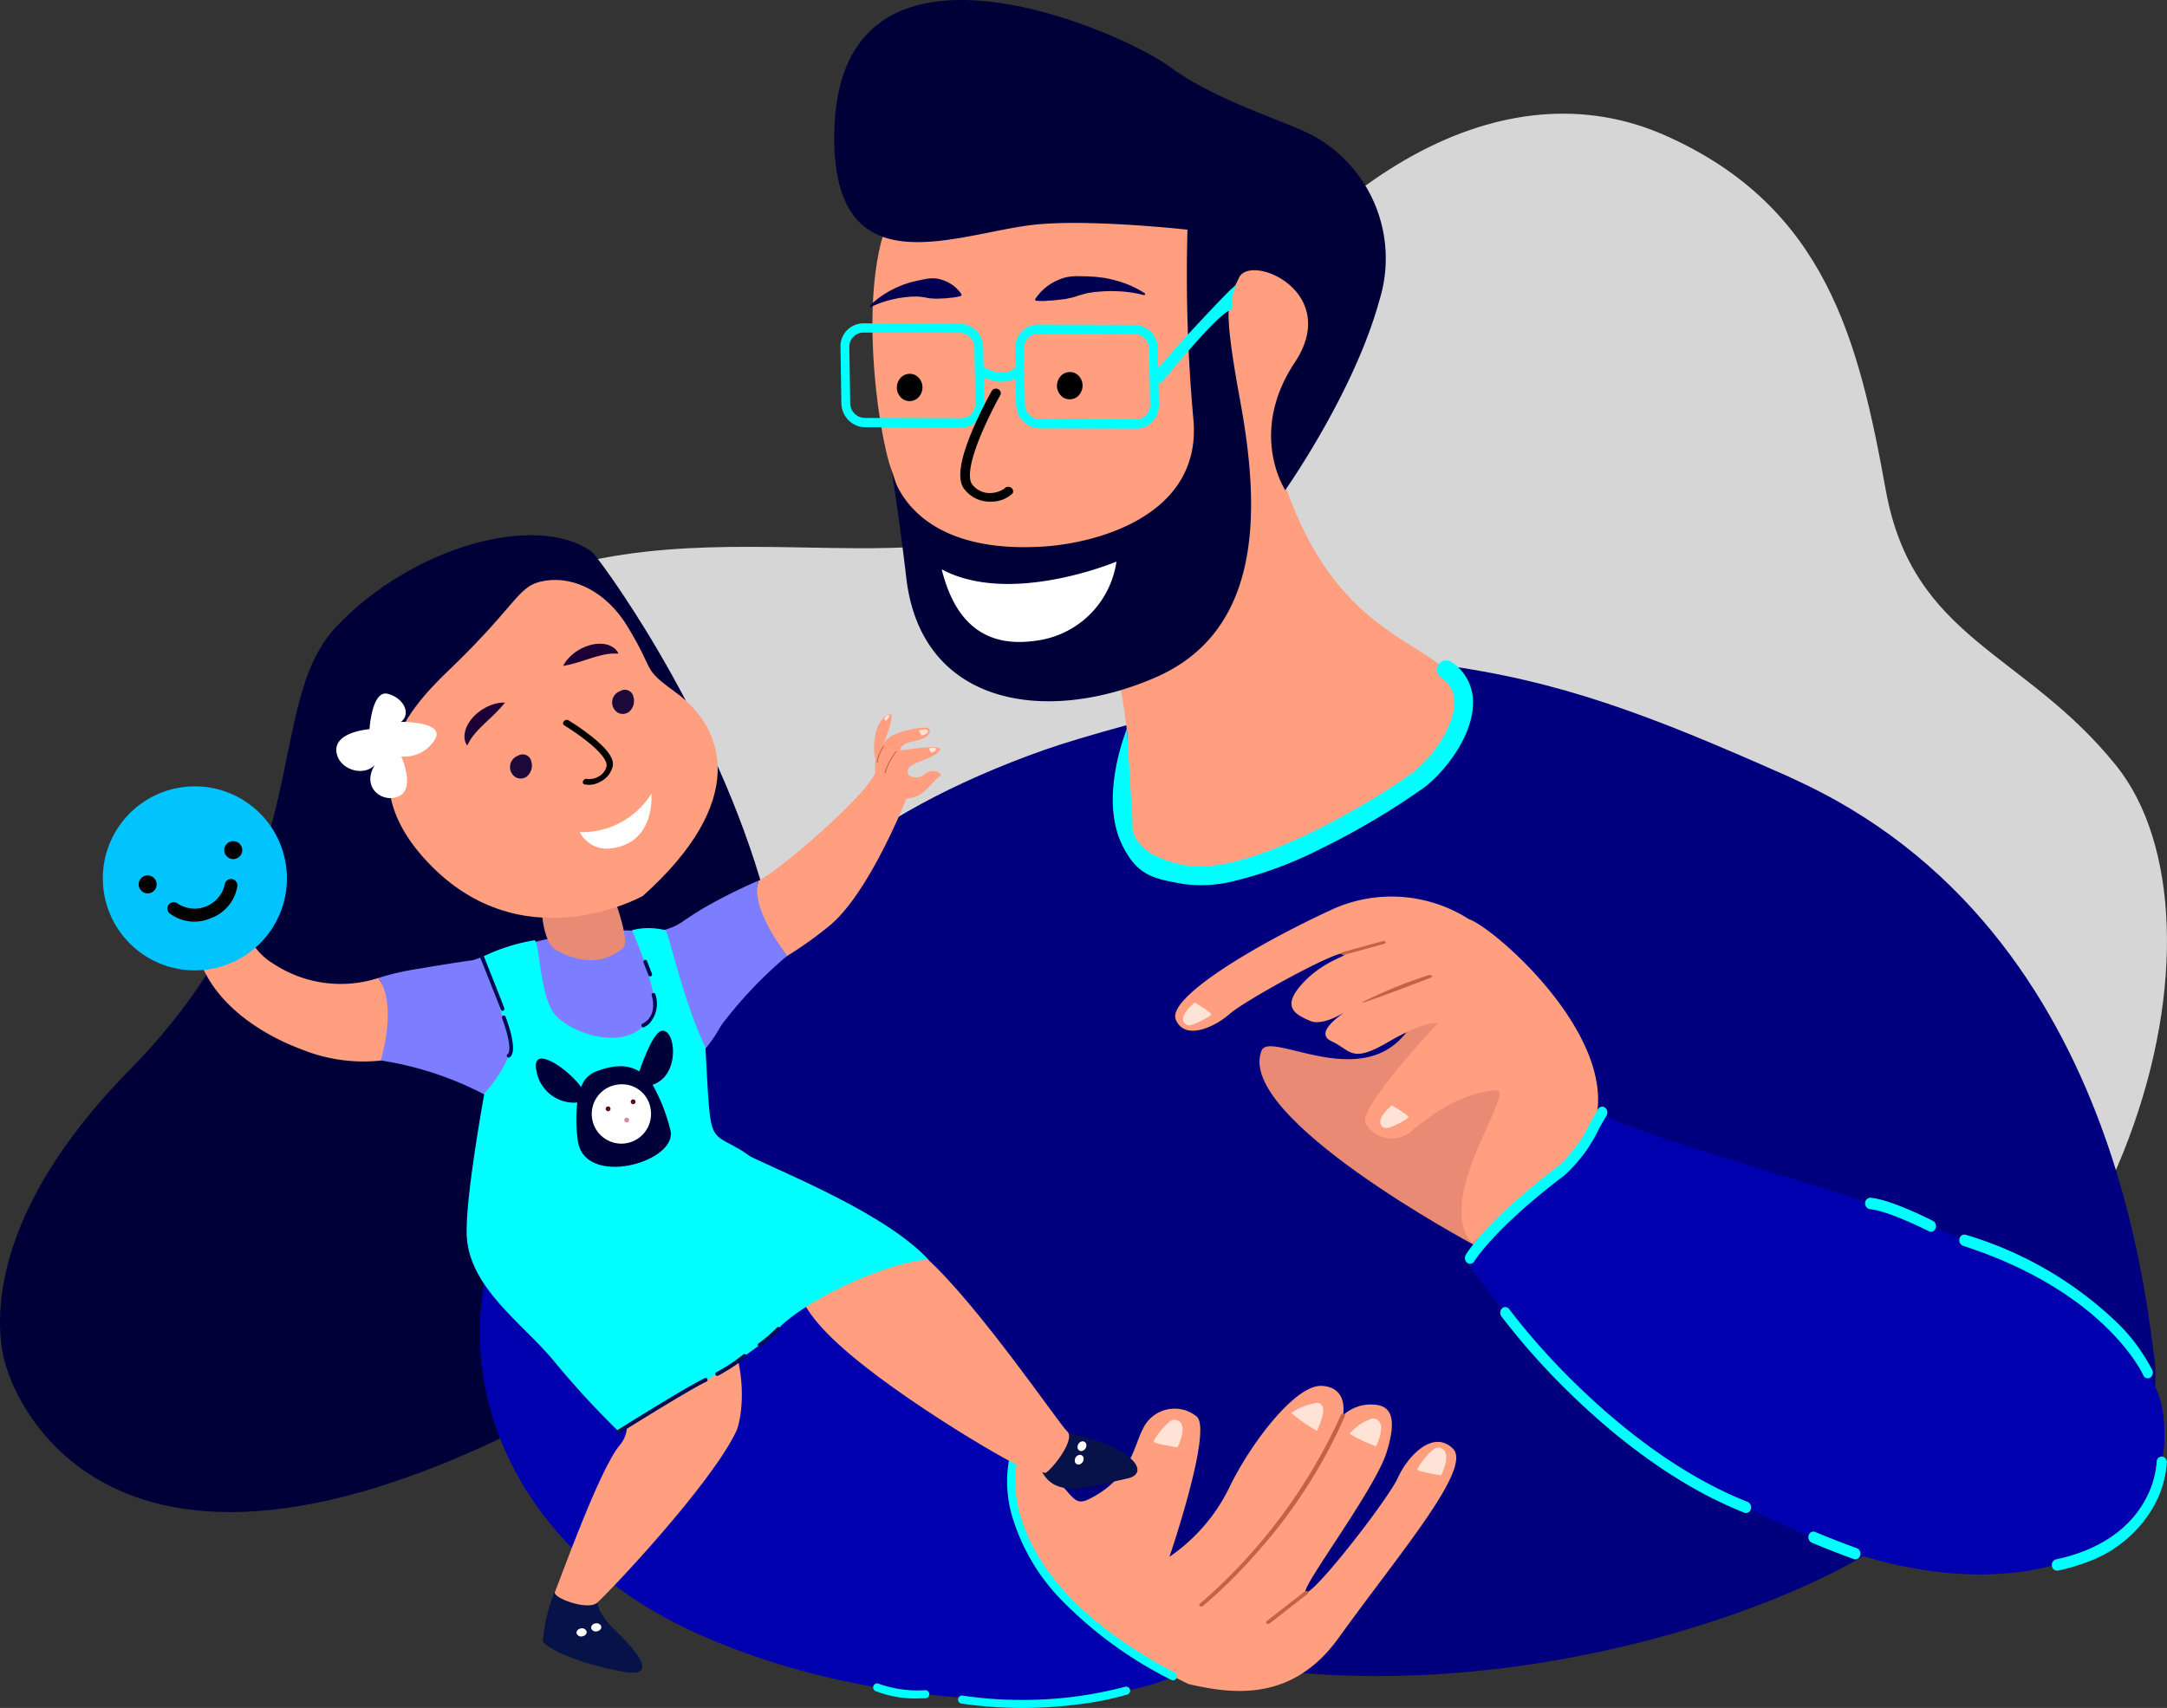 <svg xmlns="http://www.w3.org/2000/svg" width="190.712" height="150.351" viewBox="0 0 190.712 150.351">
  <rect x="0" y="0" width="190.712" height="150.351" fill="#333333" stroke="none"/>
  <g id="그룹_1977" data-name="그룹 1977" transform="translate(-385.577 -357.92)">
    <g id="그룹_1656" data-name="그룹 1656" transform="translate(385.577 357.92)">
      <path id="패스_1983" data-name="패스 1983" d="M972.515,674.307s-9.909,12.118-33.816-21.2c-33.735-47.013-9.785-69.6,4.563-72.97,20.067-4.713,40.278,5.746,52.327-14.1,12.366-20.369,29.032-29.784,43.148-23.511s17.007,18.013,19.393,31.207,12.181,14.188,20.278,24.258c10.944,13.611,2.231,51.8-30.856,66.825C1035.769,670.17,972.515,674.307,972.515,674.307Z" transform="translate(-892.17 -530.598)" fill="#fff" opacity="0.8"/>
      <path id="패스_1984" data-name="패스 1984" d="M2870.869,1593.325c1.561-.153,1.739-4.485,1.545-6-1.113-8.682-5.2-45.9-41.638-54.573C2789.274,1522.88,2845.393,1595.816,2870.869,1593.325Z" transform="translate(-2682.787 -1467.516)" fill="#00007f"/>
      <path id="패스_1985" data-name="패스 1985" d="M1224.63,1717.209c-2.955,1.3-16.815-7.271-18.676-9.909-8.512-12.069-.9-36.114,26.334-54.026C1265.54,1631.4,1248.28,1706.781,1224.63,1717.209Z" transform="translate(-1157.88 -1578.559)" fill="#00009a"/>
      <path id="패스_1986" data-name="패스 1986" d="M396.972,1264.9c16.875-17.171,11.555-32,18.206-39.039s17.647-10.12,22.512-6.564c.807.59,39,51.852-.792,74.232-43.427,24.426-50.709-2.344-50.709-2.344S381.714,1280.423,396.972,1264.9Z" transform="translate(-385.578 -1170.697)" fill="#000039"/>
      <g id="그룹_1582" data-name="그룹 1582" transform="translate(59.469 58.444)">
        <path id="패스_1987" data-name="패스 1987" d="M1471.852,1479.37c-2.562-14.067-1.324-35.527,31.613-47.173,6.356-2.247,29.634-8.18,34.681-7.507,10.684,1.425,18.512,4.417,30.518,9.752,19.9,8.843,14.068,62.845,10.738,65.967-8.131,7.623-50.132,23.231-81.28,4.39C1497.295,1489.565,1473.72,1489.627,1471.852,1479.37Z" transform="translate(-1470.993 -1424.638)" fill="#00007f"/>
      </g>
      <path id="패스_1988" data-name="패스 1988" d="M2427.4,1911.931s-21.011-11.231-18.606-17.07c.92-2.233,13.313,6.989,14.881-8.157.437-4.22,14.471,15.6,14.632,16.689S2430.773,1912.9,2427.4,1911.931Z" transform="translate(-2297.76 -1802.388)" fill="#e88a74"/>
      <path id="패스_1989" data-name="패스 1989" d="M2756.947,2145.241c.789,1.166,13.868,4.941,20.353,6.962,15.106,4.708,28.126,11.929,29.024,19.719,1.5,13.018-14.425,17.765-30.816,10.774-14.482-6.177-21.128-11.442-30.284-24.011C2744.811,2156.019,2757.388,2146.7,2756.947,2145.241Z" transform="translate(-2615.933 -2047.316)" fill="#0000ae"/>
      <g id="그룹_1586" data-name="그룹 1586" transform="translate(103.425 78.917)">
        <path id="패스_1990" data-name="패스 1990" d="M2287.279,1799.371a12.65,12.65,0,0,1,11.853.937c2.37.8,14.665,11.564,10.531,19.359-8.152,7.7-10.276,9.129-10.276,9.129-3.405-3.891,4-13.588,2.134-13.432-3.488.292-6.216,2.633-7.339,3.514a2.665,2.665,0,0,1-4.138-.589c-.711-1.339,6.35-8.811,6.35-8.811s-.963-.329-4.346,1.638c-3.3,1.92-3.221.771-5.032-.078s1.811-2.935,1.811-2.935-2.358,1.72-3.667,1.16-2.521-1.213-.758-3.193c2.031-2.28,4.438-2.558,3.67-2.739s-8.646,4.134-10,5.327-3.974,2.364-4.732.488S2280.034,1802.7,2287.279,1799.371Z" transform="translate(-2273.285 -1798.312)" fill="#ff9f7f"/>
        <g id="그룹_1583" data-name="그룹 1583" transform="translate(16.458 6.906)">
          <path id="패스_1991" data-name="패스 1991" d="M2579.784,1924.544a.1.1,0,0,0,0-.106.191.191,0,0,0-.215-.076,40.842,40.842,0,0,0-5.313,2.107c-2.821,1.33,5.356-1.843,5.445-1.868A.141.141,0,0,0,2579.784,1924.544Z" transform="translate(-2573.667 -1924.354)" fill="#c56147"/>
        </g>
        <g id="그룹_1584" data-name="그룹 1584" transform="translate(14.624 3.91)">
          <path id="패스_1992" data-name="패스 1992" d="M2544.089,1869.873a.1.1,0,0,0,0-.1.19.19,0,0,0-.213-.078c-.026.007-2.636.727-3.576.982a.114.114,0,0,0-.088.161.191.191,0,0,0,.213.079c.94-.255,3.551-.975,3.577-.982A.142.142,0,0,0,2544.089,1869.873Z" transform="translate(-2540.203 -1869.683)" fill="#c56147"/>
        </g>
        <g id="그룹_1585" data-name="그룹 1585" transform="translate(0.692 9.337)">
          <path id="패스_1993" data-name="패스 1993" d="M2286.939,1968.736s1.529.895,1.464,1.049-1.642,1.068-2.065.94S2285.443,1970.022,2286.939,1968.736Z" transform="translate(-2285.918 -1968.736)" fill="#ffe3d6"/>
          <path id="패스_1994" data-name="패스 1994" d="M2603.677,2133.948s1.529.895,1.464,1.049-1.642,1.068-2.065.94S2602.182,2135.234,2603.677,2133.948Z" transform="translate(-2585.303 -2124.896)" fill="#ffe3d6"/>
        </g>
      </g>
      <g id="그룹_1593" data-name="그룹 1593" transform="translate(128.93 97.421)">
        <g id="그룹_1587" data-name="그룹 1587">
          <path id="패스_1995" data-name="패스 1995" d="M2739.389,2149.844a.444.444,0,0,0,.223-.193h0c.017-.029,1.764-2.9,7.916-7.55a13.1,13.1,0,0,0,3.048-4.1c.232-.413.45-.8.671-1.17a.55.55,0,0,0-.122-.7.413.413,0,0,0-.62.125c-.229.38-.452.777-.688,1.2a12.22,12.22,0,0,1-2.8,3.808c-6.33,4.784-8.085,7.7-8.157,7.822a.55.55,0,0,0,.129.7A.406.406,0,0,0,2739.389,2149.844Z" transform="translate(-2738.792 -2136.041)" fill="aqua"/>
        </g>
        <g id="그룹_1588" data-name="그룹 1588" transform="translate(43.505 11.259)">
          <path id="패스_1996" data-name="패스 1996" d="M3549.575,2354.16a.462.462,0,0,0,.05-.023.529.529,0,0,0,.2-.672,15.976,15.976,0,0,0-3.355-4.424,32.633,32.633,0,0,0-13.064-7.49.435.435,0,0,0-.547.345.525.525,0,0,0,.316.624c12.52,4.048,15.819,11.305,15.851,11.378A.436.436,0,0,0,3549.575,2354.16Z" transform="translate(-3532.844 -2341.531)" fill="aqua"/>
        </g>
        <g id="그룹_1589" data-name="그룹 1589" transform="translate(35.218 8.018)">
          <path id="패스_1997" data-name="패스 1997" d="M3387.526,2285.35a.457.457,0,0,0,.26-.269.539.539,0,0,0-.232-.668c-.151-.077-3.712-1.885-5.49-2.031a.46.46,0,0,0-.471.467.5.5,0,0,0,.422.539c1.621.133,5.148,1.925,5.183,1.943A.4.4,0,0,0,3387.526,2285.35Z" transform="translate(-3381.592 -2282.381)" fill="aqua"/>
        </g>
        <g id="그룹_1590" data-name="그룹 1590" transform="translate(51.65 30.797)">
          <path id="패스_1998" data-name="패스 1998" d="M3684.52,2707.475a11.02,11.02,0,0,0,5.836-4.74,9.169,9.169,0,0,0,1.269-4.065.492.492,0,0,0-.438-.522.464.464,0,0,0-.455.484,8.284,8.284,0,0,1-1.156,3.592c-1.468,2.5-4.134,4.225-7.712,4.98a.5.5,0,0,0-.348.588.461.461,0,0,0,.527.4A16.506,16.506,0,0,0,3684.52,2707.475Z" transform="translate(-3681.508 -2698.149)" fill="aqua"/>
        </g>
        <g id="그룹_1591" data-name="그룹 1591" transform="translate(3.102 17.643)">
          <path id="패스_1999" data-name="패스 1999" d="M2817.184,2476.162a.468.468,0,0,0,.275-.311.531.531,0,0,0-.284-.643c-6.186-2.436-11.558-6.913-14.975-10.239a61.076,61.076,0,0,1-6.009-6.723.414.414,0,0,0-.629-.074.547.547,0,0,0-.054.709,62.024,62.024,0,0,0,6.1,6.833c3.48,3.39,8.957,7.955,15.285,10.446A.4.4,0,0,0,2817.184,2476.162Z" transform="translate(-2795.403 -2458.06)" fill="aqua"/>
        </g>
        <g id="그룹_1592" data-name="그룹 1592" transform="translate(30.22 37.404)">
          <path id="패스_2000" data-name="패스 2000" d="M3294.652,2821.163a.468.468,0,0,0,.279-.326.527.527,0,0,0-.3-.633c-.018-.006-1.807-.641-3.664-1.429a.427.427,0,0,0-.571.293.534.534,0,0,0,.27.65c1.882.8,3.694,1.441,3.712,1.448A.393.393,0,0,0,3294.652,2821.163Z" transform="translate(-3290.368 -2818.742)" fill="aqua"/>
        </g>
      </g>
      <g id="그룹_1604" data-name="그룹 1604" transform="translate(42.226 101.616)">
        <g id="그룹_1595" data-name="그룹 1595">
          <path id="패스_2001" data-name="패스 2001" d="M1214.5,2252.041c-3.655-7.656-10.452-12.839-11.019-13.412-18.973-22.663-34.264-8.384-41.2-26.026-10.9,12.108-7.156,33.039,13.121,42.177,19.291,8.694,41.858,5.91,42.961,2.791C1220.442,2256.282,1218.372,2257.536,1214.5,2252.041Z" transform="translate(-1156.291 -2212.603)" fill="#0000ae"/>
          <g id="그룹_1594" data-name="그룹 1594" transform="translate(50.926 29.433)">
            <path id="패스_2002" data-name="패스 2002" d="M2085.78,2749.807h0Zm0,0h0Zm0,0h0Zm.093,0h0Z" transform="translate(-2085.78 -2749.804)" fill="#ff8a00"/>
          </g>
        </g>
        <g id="그룹_1600" data-name="그룹 1600" transform="translate(46.763 20.382)">
          <g id="그룹_1599" data-name="그룹 1599">
            <path id="패스_2003" data-name="패스 2003" d="M2038.615,2606.813c-4.167,5.8-9.592,4.877-13.211,4.056-19.691-9.648-15.152-20.608-15.152-20.608,5.356,3.176,4.541,5.265,6.469,4.294,3.6-1.814,3.892-4.667,4.656-6.112a3.075,3.075,0,0,1,4.744-1.13c1.438,1.159-2.39,12.355-2.39,12.355a15.716,15.716,0,0,0,5.207-5.976c1.824-3.848,5.852-9.223,8.225-9.071s1.838,2.6,1.838,2.6a3.583,3.583,0,0,1,2.625-.956c1.689.051,2.122,1.26,1.224,4.18-1.035,3.364-8,12.5-7.081,12.372s7.211-8.225,8.068-10.111,3.081-4.288,4.84-2.562S2043.924,2599.421,2038.615,2606.813Z" transform="translate(-2009.8 -2584.618)" fill="#ff9f7f"/>
            <g id="그룹_1596" data-name="그룹 1596" transform="translate(16.553 2.457)">
              <path id="패스_2004" data-name="패스 2004" d="M2311.93,2646.281a.125.125,0,0,0,.051.117.228.228,0,0,0,.27-.009,43.9,43.9,0,0,0,4.649-4.581,45.926,45.926,0,0,0,7.858-12.153.138.138,0,0,0-.118-.185.217.217,0,0,0-.242.107,48.174,48.174,0,0,1-12.408,16.607A.152.152,0,0,0,2311.93,2646.281Z" transform="translate(-2311.929 -2629.466)" fill="#c56147"/>
            </g>
            <g id="그룹_1597" data-name="그룹 1597" transform="translate(22.429 18.054)">
              <path id="패스_2005" data-name="패스 2005" d="M2419.17,2916.882a.124.124,0,0,0,.049.116.227.227,0,0,0,.269-.005c.025-.019,2.467-1.925,3.349-2.606a.131.131,0,0,0,.014-.214.227.227,0,0,0-.269.005c-.882.682-3.326,2.588-3.35,2.607A.154.154,0,0,0,2419.17,2916.882Z" transform="translate(-2419.169 -2914.13)" fill="#c56147"/>
            </g>
            <g id="그룹_1598" data-name="그룹 1598" transform="translate(12.539 1.499)">
              <path id="패스_2006" data-name="패스 2006" d="M2664.326,2686.426s-2.094-.323-2.1-.519,1.227-1.872,1.746-1.914S2665.287,2684.379,2664.326,2686.426Z" transform="translate(-2639.018 -2680.045)" fill="#ffe3d6"/>
              <path id="패스_2007" data-name="패스 2007" d="M2240.755,2641.546s-2.094-.323-2.1-.52,1.227-1.872,1.746-1.914S2241.715,2639.5,2240.755,2641.546Z" transform="translate(-2238.654 -2637.624)" fill="#ffe3d6"/>
              <path id="패스_2008" data-name="패스 2008" d="M2555.656,2639.618a12.755,12.755,0,0,1-2.334-1.1,4.523,4.523,0,0,1,1.978-1.337C2555.82,2637.144,2556.617,2637.571,2555.656,2639.618Z" transform="translate(-2536.082 -2635.802)" fill="#ffe3d6"/>
              <path id="패스_2009" data-name="패스 2009" d="M2461.838,2614.438a16.177,16.177,0,0,1-2.269-1.572,5.583,5.583,0,0,1,2.217-.889C2462.3,2611.936,2462.8,2612.392,2461.838,2614.438Z" transform="translate(-2447.466 -2611.975)" fill="#ffe3d6"/>
            </g>
          </g>
        </g>
        <g id="그룹_1601" data-name="그룹 1601" transform="translate(46.428 25.478)">
          <path id="패스_2010" data-name="패스 2010" d="M2018.27,2698.44a.352.352,0,0,1-.166-.041,35.947,35.947,0,0,1-9.809-7.19,17.812,17.812,0,0,1-3.989-6.605,10.91,10.91,0,0,1-.19-6.758.356.356,0,0,1,.666.253h0a10.443,10.443,0,0,0,.22,6.343c1.1,3.436,4.327,8.537,13.434,13.329a.356.356,0,0,1-.166.671Z" transform="translate(-2003.69 -2677.616)" fill="aqua"/>
        </g>
        <g id="그룹_1602" data-name="그룹 1602" transform="translate(42.092 46.863)">
          <path id="패스_2011" data-name="패스 2011" d="M1930.219,3069.817a37.529,37.529,0,0,1-5.367-.381.356.356,0,0,1,.1-.705,35.644,35.644,0,0,0,14.273-.77.356.356,0,0,1,.214.68,27.205,27.205,0,0,1-4.2.848A38.258,38.258,0,0,1,1930.219,3069.817Z" transform="translate(-1924.547 -3067.945)" fill="aqua"/>
        </g>
        <g id="그룹_1603" data-name="그룹 1603" transform="translate(34.614 46.572)">
          <path id="패스_2012" data-name="패스 2012" d="M1792.181,3063.947a9.5,9.5,0,0,1-3.944-.658.356.356,0,0,1,.362-.613,10.105,10.105,0,0,0,4.027.552.356.356,0,1,1,.026.711C1792.624,3063.941,1792.449,3063.947,1792.181,3063.947Z" transform="translate(-1788.062 -3062.627)" fill="aqua"/>
        </g>
      </g>
      <g id="그룹_1608" data-name="그룹 1608" transform="translate(76.923 62.863)">
        <g id="그룹_1607" data-name="그룹 1607">
          <path id="패스_2013" data-name="패스 2013" d="M1791.2,1512.716s-1.188-.267-1.518-2.252c-.124-.743.1-.912-.046-1.412s-.234-3.066,1.226-3.735c.75-.343-.49,2.623-.49,2.623a1.972,1.972,0,0,1,1.01-.857c.808-.377,3.172-.922,3.091-.351s-.5.743-1.586.985-.955.662-1.031.758,4.558-.8,3.3.217c-1.133.922-3.2.855-2.484,2.095C1793.171,1511.649,1792.951,1513.162,1791.2,1512.716Z" transform="translate(-1789.56 -1505.29)" fill="#ff9f7f"/>
          <g id="그룹_1605" data-name="그룹 1605" transform="translate(0.934 3.268)">
            <path id="패스_2014" data-name="패스 2014" d="M1806.619,1566.881a.038.038,0,0,0,.019,0,.05.05,0,0,0,.048-.041h0a5.052,5.052,0,0,1,.96-1.846.037.037,0,0,0-.009-.056.046.046,0,0,0-.06.016,5.018,5.018,0,0,0-.976,1.886A.035.035,0,0,0,1806.619,1566.881Z" transform="translate(-1806.6 -1564.937)" fill="#c56147"/>
          </g>
          <g id="그룹_1606" data-name="그룹 1606" transform="translate(0.233 2.799)">
            <path id="패스_2015" data-name="패스 2015" d="M1793.824,1557.828a.042.042,0,0,0,.028,0,.048.048,0,0,0,.039-.049,3.378,3.378,0,0,1,.554-1.355.037.037,0,0,0-.011-.055h0a.047.047,0,0,0-.06.018,3.37,3.37,0,0,0-.569,1.408A.034.034,0,0,0,1793.824,1557.828Z" transform="translate(-1793.804 -1556.37)" fill="#c56147"/>
          </g>
          <path id="패스_2016" data-name="패스 2016" d="M1877.588,1559.853s.353-.061.441-.2c.25-.405-.595-.182-.595-.182S1877.665,1559.813,1877.588,1559.853Z" transform="translate(-1872.619 -1556.443)" fill="#ffe3d6"/>
          <path id="패스_2017" data-name="패스 2017" d="M1806.265,1507.255s.363-.477.212-.471a.5.5,0,0,0-.421.341S1806.116,1507.323,1806.265,1507.255Z" transform="translate(-1805.151 -1506.702)" fill="#ffe3d6"/>
          <path id="패스_2018" data-name="패스 2018" d="M1861.156,1530.539s.452-.083.554-.254c.292-.489-.783-.2-.783-.2S1861.252,1530.488,1861.156,1530.539Z" transform="translate(-1857.017 -1528.647)" fill="#ffe3d6"/>
        </g>
        <path id="패스_2019" data-name="패스 2019" d="M1832.847,1599.165a2.807,2.807,0,0,0,1.595-.486c.6-.5,1.18-1.262,1.529-1.463s-.511-.849-1.335-.2-1.318-.034-1.645.125S1832.244,1598.663,1832.847,1599.165Z" transform="translate(-1830.186 -1591.724)" fill="#ff9f7f"/>
      </g>
      <g id="그룹_1609" data-name="그룹 1609" transform="translate(56.711 67.919)">
        <path id="패스_2020" data-name="패스 2020" d="M1595.223,1607.182s-1.679,6.319,1.071,7.465a33.84,33.84,0,0,0,5.182-3.513c2.979-2.441,5.837-8.891,6.759-11.164-1.777-.788-2.493-2.891-2.737-2.3C1604.628,1599.773,1597.058,1606.273,1595.223,1607.182Z" transform="translate(-1585.179 -1597.567)" fill="#ff9f7f"/>
        <path id="패스_2021" data-name="패스 2021" d="M1425.811,1787.884a37.43,37.43,0,0,1,7.433-8.446s-3.353-4.154-2.528-6.609a45.528,45.528,0,0,0-4.9,2.453c-2.556,1.531-1.755,1.529-5.15,2.356C1425.575,1779.491,1423.045,1787.535,1425.811,1787.884Z" transform="translate(-1420.661 -1763.227)" fill="#7c7eff"/>
      </g>
      <path id="패스_2022" data-name="패스 2022" d="M1117.661,1855.21s2.9,3.18-1.462,8.225a53.113,53.113,0,0,0-2.5,5.255c-.41,1.058-8.057,2.3-14.55-.83a13.577,13.577,0,0,1-2.39-3.187s-4.489-4.892-3.514-7.291c.635-1.563,4.166-2.572,7.144-3.337C1102.95,1853.386,1111.663,1850.965,1117.661,1855.21Z" transform="translate(-1054.337 -1770.86)" fill="#7c7eff"/>
      <path id="패스_2023" data-name="패스 2023" d="M1262,1804.6s1.287,3.482.661,4.021c-2.287,1.968-4.893.739-5.9.189s-1.3-3-1.271-4.049C1255.5,1804.561,1261.693,1804.207,1262,1804.6Z" transform="translate(-1207.826 -1725.169)" fill="#e88a74"/>
      <g id="그룹_1619" data-name="그룹 1619" transform="translate(34.212 51.051)">
        <path id="패스_2024" data-name="패스 2024" d="M1013.014,1314.075c8.445,9.572,19.36,3.447,19.36,3.447,9.268-8.288,7.334-14.7,2.887-17.93-3.043-2.208-1.7-1.64-4.249-5.822-1.774-2.911-4.583-4.409-7.211-4.005-2.459.378-2.226,1.842-8.312,7.705C1012.831,1300.031,1006.163,1306.31,1013.014,1314.075Z" transform="translate(-1010.016 -1289.699)" fill="#ff9f7f"/>
        <g id="그룹_1612" data-name="그룹 1612" transform="translate(19.658 9.678)">
          <g id="그룹_1611" data-name="그룹 1611">
            <g id="그룹_1610" data-name="그룹 1610">
              <path id="패스_2025" data-name="패스 2025" d="M1369.551,1466.439l-.027.013a1.062,1.062,0,0,0-.155,1.929.929.929,0,0,0,.936-.1,1.27,1.27,0,0,0,.388-1.327A.771.771,0,0,0,1369.551,1466.439Z" transform="translate(-1368.818 -1466.345)" fill="#1d083a"/>
            </g>
          </g>
        </g>
        <g id="그룹_1615" data-name="그룹 1615" transform="translate(10.671 15.367)">
          <g id="그룹_1614" data-name="그룹 1614">
            <g id="그룹_1613" data-name="그룹 1613">
              <path id="패스_2026" data-name="패스 2026" d="M1205.508,1570.275l-.027.013a1.062,1.062,0,0,0-.155,1.929.928.928,0,0,0,.936-.1,1.269,1.269,0,0,0,.388-1.327A.77.77,0,0,0,1205.508,1570.275Z" transform="translate(-1204.775 -1570.181)" fill="#1d083a"/>
            </g>
          </g>
        </g>
        <g id="그룹_1616" data-name="그룹 1616" transform="translate(6.661 5.621)">
          <path id="패스_2027" data-name="패스 2027" d="M1135.155,1486.789c-.078.1-.157.2-.235.287s-.157.176-.235.261c-.156.167-.311.325-.465.476s-.306.3-.456.437l-.437.417c-.143.137-.28.273-.412.41s-.262.275-.384.421a5.38,5.38,0,0,0-.358.472c-.03.043-.054.088-.084.133s-.055.093-.083.142c-.06.1-.1.2-.171.316a1.073,1.073,0,0,1-.162-.31,1.435,1.435,0,0,1-.074-.352,1.953,1.953,0,0,1,.1-.741,2.654,2.654,0,0,1,.339-.687,3.438,3.438,0,0,1,.49-.579,4.148,4.148,0,0,1,1.221-.811,3.79,3.79,0,0,1,.685-.225,3.224,3.224,0,0,1,.358-.059A1.905,1.905,0,0,1,1135.155,1486.789Z" transform="translate(-1131.592 -1481.606)" fill="#1d0036"/>
          <path id="패스_2028" data-name="패스 2028" d="M1290.184,1394.235a1.98,1.98,0,0,1,.189-.323,3.284,3.284,0,0,1,.227-.288,3.868,3.868,0,0,1,.53-.5,4.137,4.137,0,0,1,1.295-.681,3.343,3.343,0,0,1,.737-.148,2.555,2.555,0,0,1,.755.038,1.87,1.87,0,0,1,.681.28,1.394,1.394,0,0,1,.265.239,1.08,1.08,0,0,1,.185.3c-.131,0-.242-.009-.355,0-.056,0-.108,0-.163,0s-.1,0-.156.009a5.166,5.166,0,0,0-.58.085c-.185.036-.367.083-.549.133s-.367.1-.554.163l-.572.181c-.195.063-.393.127-.6.188s-.416.122-.636.178c-.111.027-.222.055-.338.079S1290.311,1394.217,1290.184,1394.235Z" transform="translate(-1281.495 -1392.288)" fill="#1d0036"/>
        </g>
        <g id="그룹_1618" data-name="그룹 1618" transform="translate(15.343 12.319)">
          <g id="그룹_1617" data-name="그룹 1617">
            <path id="패스_2029" data-name="패스 2029" d="M1293.247,1520.028a1.926,1.926,0,0,1-1.361.179.225.225,0,0,1-.032-.348.325.325,0,0,1,.377-.109,1.742,1.742,0,0,0,.98-.239,1.4,1.4,0,0,0,.659-.869c.057-.21.006-.847-1.7-2.21a21.566,21.566,0,0,0-2.024-1.413.226.226,0,0,1-.027-.349.32.32,0,0,1,.392-.1,21.926,21.926,0,0,1,2.065,1.441c1.413,1.127,2.013,2,1.833,2.654a2.058,2.058,0,0,1-.393.771A2.208,2.208,0,0,1,1293.247,1520.028Zm-1-.27h0Zm-.02-.009Z" transform="translate(-1290.049 -1514.539)"/>
          </g>
        </g>
        <path id="패스_2030" data-name="패스 2030" d="M1323.2,1633.189s.339,3.522-2.485,4.562-3.814-1.179-3.814-1.179A7.172,7.172,0,0,0,1323.2,1633.189Z" transform="translate(-1300.088 -1614.37)" fill="#fff"/>
      </g>
      <path id="패스_2031" data-name="패스 2031" d="M929.473,1478.15c-1.711,2.24.452,3.8,1.9,3.091s.2-3.493.2-3.493a3.13,3.13,0,0,0,2.9-1.411c1.145-1.675-2.931-1.637-2.931-1.637.9-.686.275-2.08-1.147-2.464s-1.623,3.108-1.623,3.108-3.09.22-2.915,1.957S928.661,1479.7,929.473,1478.15Z" transform="translate(-896.252 -1411.155)" fill="#fff"/>
      <g id="그룹_1622" data-name="그룹 1622" transform="translate(70.292 110.004)">
        <g id="그룹_1620" data-name="그룹 1620">
          <path id="패스_2032" data-name="패스 2032" d="M2030.544,2644.81s.958-.455,3.96.46c4.069,1.24,5.049,3.1,3.208,3.491-3.329.7-6.66,2.052-7.759-1.184-1.438-5.415-1.438-3.333-1.438-3.333S2029.179,2644.464,2030.544,2644.81Z" transform="translate(-2008.792 -2628.612)" fill="#061248"/>
          <path id="패스_2033" data-name="패스 2033" d="M1675.858,2366.124c1.3.275,1.683-1.282,3.9.309,4.522,4.04,11.862,14.83,12.393,15.254.832.666-1.287,3.361-1.894,3.684-.027.014-2.3-.658-2.356-.676-.563-.067-12.233-6.812-16.942-11.714C1663.752,2365.48,1674.886,2365.919,1675.858,2366.124Z" transform="translate(-1668.544 -2365.706)" fill="#ff9f7f"/>
        </g>
        <g id="그룹_1621" data-name="그룹 1621" transform="translate(24.298 16.876)">
          <path id="패스_2034" data-name="패스 2034" d="M2112.384,2696.292a.5.5,0,0,0,.415-.466.334.334,0,0,0-.358-.387.5.5,0,0,0-.415.467A.334.334,0,0,0,2112.384,2696.292Z" transform="translate(-2112.025 -2694.247)" fill="#fff"/>
          <path id="패스_2035" data-name="패스 2035" d="M2116.79,2674.579a.5.5,0,0,0,.415-.467.334.334,0,0,0-.358-.387.5.5,0,0,0-.415.466A.334.334,0,0,0,2116.79,2674.579Z" transform="translate(-2116.189 -2673.723)" fill="#fff"/>
        </g>
      </g>
      <g id="그룹_1633" data-name="그룹 1633" transform="translate(14.923 77.079)">
        <g id="그룹_1623" data-name="그룹 1623" transform="translate(0 5.932)">
          <path id="패스_2036" data-name="패스 2036" d="M660.969,1874.828a2.484,2.484,0,0,1-1.49-.189c-.566-.357-1.125-.953-1.452-1.08s.453-.845,1.232-.385,1.221-.236,1.528-.144A1.363,1.363,0,0,1,660.969,1874.828Z" transform="translate(-657.95 -1873.021)" fill="#ff9f7f"/>
        </g>
        <g id="그룹_1632" data-name="그룹 1632" transform="translate(0.221)">
          <path id="패스_2037" data-name="패스 2037" d="M720.84,1848.313s3.309,4.911.209,7.272a14.473,14.473,0,0,1-6.958-.975c-4.382-1.641-7.832-4.49-8.99-7.9-.546-1.607,2.3-1.368,2.323-1.7,0,0,1.439-2.016,1.707-1.191a5.413,5.413,0,0,0,2.473,3.253A10.751,10.751,0,0,0,720.84,1848.313Z" transform="translate(-702.672 -1839.303)" fill="#ff9f7f"/>
          <path id="패스_2038" data-name="패스 2038" d="M1003.117,1910.893a29.239,29.239,0,0,0-9.347-3.115s1.516-4.78-.191-7.263a23.1,23.1,0,0,1,3.484-.8c3.115-.53,4.77-.763,5.455-.843C1007.093,1898.341,1006.169,1908.679,1003.117,1910.893Z" transform="translate(-975.411 -1891.506)" fill="#7c7eff"/>
          <g id="그룹_1631" data-name="그룹 1631">
            <g id="그룹_1630" data-name="그룹 1630">
              <g id="그룹_1629" data-name="그룹 1629">
                <g id="그룹_1628" data-name="그룹 1628">
                  <g id="그룹_1627" data-name="그룹 1627">
                    <path id="패스_2039" data-name="패스 2039" d="M668.588,1767.867a4.026,4.026,0,0,1,.221.565,3.1,3.1,0,0,1-4.36,3.776l-.072-.038c-.008-.045-.014-.07-.014-.07-.2-1.721-1.832-3-2.2-3.428a.541.541,0,0,1,.282-.952c.446-.111,2.687,1.872,2.687,1.872a3.277,3.277,0,0,0-.827-1.6c-.711-.769-1.531-2.1-1.218-2.491s.84-.009.84-.009a.579.579,0,0,1,.077-.566c.209-.285.55-.217,1.146.283.687.576,2.068,2.857,2.144,2.683s-1.042-1.833-.985-2.38C666.36,1765.048,667.682,1766.015,668.588,1767.867Z" transform="translate(-661.979 -1764.752)" fill="#ff9f7f"/>
                    <g id="그룹_1624" data-name="그룹 1624" transform="translate(1.911 0.695)">
                      <path id="패스_2040" data-name="패스 2040" d="M699.426,1781.633a.042.042,0,0,0,.034.005.039.039,0,0,0,.029-.048,8.691,8.691,0,0,0-.557-1.343,11.058,11.058,0,0,0-2-2.791.043.043,0,0,0-.058,0,.036.036,0,0,0,0,.054,10.749,10.749,0,0,1,2.539,4.1A.037.037,0,0,0,699.426,1781.633Z" transform="translate(-696.86 -1777.444)" fill="#c56147"/>
                    </g>
                    <g id="그룹_1625" data-name="그룹 1625" transform="translate(5.278 3.095)">
                      <path id="패스_2041" data-name="패스 2041" d="M758.56,1822.2a.043.043,0,0,0,.033.005.039.039,0,0,0,.03-.047c0-.006-.174-.653-.235-.886a.041.041,0,0,0-.05-.028.039.039,0,0,0-.03.047c.061.233.233.88.235.886A.038.038,0,0,0,758.56,1822.2Z" transform="translate(-758.307 -1821.247)" fill="#c56147"/>
                    </g>
                    <g id="그룹_1626" data-name="그룹 1626" transform="translate(0.297 0.246)">
                      <path id="패스_2042" data-name="패스 2042" d="M744.675,1780.348s-.322.323-.37.3-.306-.433-.256-.527S744.3,1779.941,744.675,1780.348Z" transform="translate(-739.844 -1779.452)" fill="#ffe3d6"/>
                      <path id="패스_2043" data-name="패스 2043" d="M668.033,1824.809s-.322.323-.37.3-.306-.433-.256-.527S667.654,1824.4,668.033,1824.809Z" transform="translate(-667.401 -1821.477)" fill="#ffe3d6"/>
                      <path id="패스_2044" data-name="패스 2044" d="M704.628,1769.552a2.916,2.916,0,0,1-.535.273.8.8,0,0,1-.09-.5C704.053,1769.232,704.249,1769.145,704.628,1769.552Z" transform="translate(-701.983 -1769.247)" fill="#ffe3d6"/>
                      <path id="패스_2045" data-name="패스 2045" d="M687.23,1782.385a4.283,4.283,0,0,1-.642.206c-.048-.022-.005-.393.045-.488S686.851,1781.978,687.23,1782.385Z" transform="translate(-685.517 -1781.343)" fill="#ffe3d6"/>
                    </g>
                  </g>
                </g>
              </g>
            </g>
          </g>
        </g>
      </g>
      <g id="그룹_1635" data-name="그룹 1635" transform="translate(46.28 112.222)">
        <g id="그룹_1634" data-name="그룹 1634" transform="translate(1.478 25.82)">
          <path id="패스_2046" data-name="패스 2046" d="M1262.8,2878.884s-2.067,1.214.738,3.926c2.685,2.6,3.6,4.275.767,3.755-3.539-.649-6.442-1.859-7.04-2.69.556-4.958,2.408-6.426,2.408-6.426A26.629,26.629,0,0,1,1262.8,2878.884Z" transform="translate(-1257.266 -2877.449)" fill="#061248"/>
          <path id="패스_2047" data-name="패스 2047" d="M1335.965,2966.463c.054.188-.1.385-.34.44a.439.439,0,0,1-.536-.24.384.384,0,0,1,.34-.441A.438.438,0,0,1,1335.965,2966.463Z" transform="translate(-1330.814 -2961.345)" fill="#fff"/>
          <path id="패스_2048" data-name="패스 2048" d="M1312.49,2974.515c.054.188-.1.385-.34.441a.438.438,0,0,1-.536-.24c-.054-.188.1-.385.34-.441A.439.439,0,0,1,1312.49,2974.515Z" transform="translate(-1308.626 -2968.957)" fill="#fff"/>
        </g>
        <path id="패스_2049" data-name="패스 2049" d="M1234.812,2406.187c.6-.007,7.629,1,8.062,1.089,6.75,1.35,6.992,9.784,5.969,12.591-2.215,4.8-11.7,14.766-12.343,15.23-.885.635-3.888-.48-3.662-.992.4-.907,3.915-10.823,5.718-12.933C1243.063,2415.732,1221.193,2406.345,1234.812,2406.187Z" transform="translate(-1230.283 -2406.187)" fill="#ff9f7f"/>
      </g>
      <path id="패스_2050" data-name="패스 2050" d="M1135.167,1875.485c.013-3.489,1.557-11.925,1.557-11.925a12.051,12.051,0,0,0,2.169-3.353c.421-1.132-2.3-8.68-2.3-8.68a16.62,16.62,0,0,1,4.54-1.443c.426.032.451,4.626,1.669,6.37s6.908,3.983,8.771-.017c.672-1.441-1.858-7.24-1.858-7.24a5.982,5.982,0,0,1,2.953.008c.241.077,1.554,6.278,3.506,10.3.493,8.766.183,7.285,3.248,9.127,0,0,.69.47.686.474,3.513,1.713,12.064,5.137,15.735,9.136-1.967-.188-9.225,2.424-12.916,5.686-2.161,2.525-9.179,6.473-14.462,9.326a78.818,78.818,0,0,1-5.755-6.286C1139.848,1883.574,1134.985,1880.354,1135.167,1875.485Z" transform="translate(-1094.094 -1767.313)" fill="aqua"/>
      <g id="그룹_1636" data-name="그룹 1636" transform="translate(54.276 121.306)">
        <path id="패스_2051" data-name="패스 2051" d="M1384.127,2572.291a.17.17,0,0,0-.16-.3c-1.544.723-7.42,4.406-7.67,4.563a.17.17,0,0,0,.178.289h0c.061-.038,6.107-3.829,7.633-4.543Z" transform="translate(-1376.218 -2571.976)" fill="#000c51"/>
      </g>
      <g id="그룹_1637" data-name="그룹 1637" transform="translate(62.935 119.199)">
        <path id="패스_2052" data-name="패스 2052" d="M1535.269,2535.007a13.934,13.934,0,0,0,1.685-1.179.17.17,0,1,0-.218-.26,15.681,15.681,0,0,1-2.386,1.572.17.17,0,0,0,.157.3C1534.534,2535.427,1534.842,2535.265,1535.269,2535.007Z" transform="translate(-1534.259 -2533.528)" fill="#000c51"/>
      </g>
      <g id="그룹_1638" data-name="그룹 1638" transform="translate(66.685 116.805)">
        <path id="패스_2053" data-name="패스 2053" d="M1602.967,2491.58l.012-.007a12.027,12.027,0,0,0,1.68-1.453.17.17,0,0,0-.261-.218,11.874,11.874,0,0,1-1.618,1.395.17.17,0,0,0,.187.283Z" transform="translate(-1602.71 -2489.841)" fill="#000c51"/>
      </g>
      <g id="그룹_1639" data-name="그룹 1639" transform="translate(42.259 84.079)">
        <path id="패스_2054" data-name="패스 2054" d="M1158.989,1897.361a.17.17,0,0,0,.025-.163c-.323-.87-1.784-4.53-1.8-4.567a.17.17,0,0,0-.315.126c.015.037,1.475,3.693,1.8,4.56a.17.17,0,0,0,.293.045Z" transform="translate(-1156.888 -1892.523)" fill="#000c51"/>
      </g>
      <g id="그룹_1640" data-name="그룹 1640" transform="translate(44.165 89.386)">
        <path id="패스_2055" data-name="패스 2055" d="M1192.475,1992.98c.549-.683-.294-3-.476-3.479a.17.17,0,0,0-.317.121c.439,1.149.882,2.894.5,3.175a.17.17,0,1,0,.2.274A.5.5,0,0,0,1192.475,1992.98Z" transform="translate(-1191.671 -1989.392)" fill="#000c51"/>
      </g>
      <g id="그룹_1641" data-name="그룹 1641" transform="translate(56.426 87.418)">
        <path id="패스_2056" data-name="패스 2056" d="M1416.139,1956.205a2.6,2.6,0,0,0,.574-2.617.17.17,0,1,0-.322.108h0c.024.073.573,1.784-.838,2.489a.17.17,0,0,0,.152.3A2.191,2.191,0,0,0,1416.139,1956.205Z" transform="translate(-1415.46 -1953.472)" fill="#000c51"/>
      </g>
      <g id="그룹_1642" data-name="그룹 1642" transform="translate(56.622 84.497)">
        <path id="패스_2057" data-name="패스 2057" d="M1419.754,1901.568a.17.17,0,0,0,.039-.182c-.092-.241-.326-.847-.435-1.129a.159.159,0,0,0-.206-.091h0a.18.18,0,0,0-.1.233c.111.287.335.866.426,1.1a.169.169,0,0,0,.279.065Z" transform="translate(-1419.037 -1900.156)" fill="#000c51"/>
      </g>
      <g id="그룹_1644" data-name="그룹 1644" transform="translate(47.156 90.739)">
        <g id="그룹_1643" data-name="그룹 1643">
          <path id="패스_2058" data-name="패스 2058" d="M1246.326,2017.606c-.526-2.437,2.77-.211,3.932,1.435a2.231,2.231,0,0,1,1.167-1.319c1.709-.7,2.963-.675,3.952-.064.453-1.3,1.281-3.411,1.948-3.567.97-.227,1.473,2.273.474,3.775a2.373,2.373,0,0,1-1.251.965,15.843,15.843,0,0,1,1.575,4.029c.6,2.754-7.338,5.022-8.13,1.067a13.236,13.236,0,0,1-.072-3.531A3.359,3.359,0,0,1,1246.326,2017.606Z" transform="translate(-1246.27 -2014.077)" fill="#000039"/>
          <path id="패스_2059" data-name="패스 2059" d="M1341.15,2102.413a2.609,2.609,0,1,1-2.812-2.226A2.538,2.538,0,0,1,1341.15,2102.413Z" transform="translate(-1331.037 -2095.458)" fill="#fff"/>
          <path id="패스_2060" data-name="패스 2060" d="M1358.892,2135.837a.212.212,0,1,1-.228-.18A.206.206,0,0,1,1358.892,2135.837Z" transform="translate(-1352.323 -2128.995)" fill="#5a0b1f"/>
          <path id="패스_2061" data-name="패스 2061" d="M1399.18,2124.542a.212.212,0,1,1-.228-.181A.206.206,0,0,1,1399.18,2124.542Z" transform="translate(-1390.404 -2118.319)" fill="#5a0b1f"/>
          <path id="패스_2062" data-name="패스 2062" d="M1388.863,2153.836a.212.212,0,1,1-.228-.18A.206.206,0,0,1,1388.863,2153.836Z" transform="translate(-1380.652 -2146.008)" fill="#d18b9d"/>
        </g>
      </g>
      <g id="그룹_1655" data-name="그룹 1655" transform="translate(73.425 0)">
        <g id="그룹_1653" data-name="그룹 1653">
          <path id="패스_2063" data-name="패스 2063" d="M1836.848,689.193c3.631-4.653,3.492-6.3-1.626-9.494-4.057-2.534-8.563-5.308-11.782-14.3-2.672-7.466,10.43-16.412,3.828-21.132s-34.563-9.908-38.215-3.854-1.556,20.275-.348,23.369c1.356,3.473,2.213,13.573,13.648,13.822,6.085.132,6.44,4.451,7.006,8.741.47,3.567-1.173,7.9.381,10.5C1813.745,703.555,1832.671,694.544,1836.848,689.193Z" transform="translate(-1783.645 -622.344)" fill="#ff9f7f"/>
          <g id="그룹_1645" data-name="그룹 1645">
            <path id="패스_2064" data-name="패스 2064" d="M1756.8,378.139s-8.347-.93-13.251-.46c-6.861.656-17.9,5.974-17.835-7.774.1-20.428,25.274-9.221,29.448-6.16s9.689,4.6,12.606,6.071a12.333,12.333,0,0,1,5.925,14.525c-2.2,8.088-8.289,16.724-8.289,16.724s-3.3-5,.84-11.239-3.944-9.665-4.924-7.431c-.844,1.923-1.572,1.637.12,10.822s2.155,20.144-7.435,24.33-20.628,2.558-21.951-8.748c-.57-4.873-1.278-9.438-1.278-9.438s1.263,7.415,13.3,6.675c4.844-.3,14.058-2.783,13.238-11.267A141.237,141.237,0,0,1,1756.8,378.139Z" transform="translate(-1725.718 -357.92)" fill="#000039"/>
          </g>
          <g id="그룹_1649" data-name="그룹 1649" transform="translate(3.134 24.307)">
            <g id="그룹_1648" data-name="그룹 1648">
              <g id="그룹_1646" data-name="그룹 1646" transform="translate(16.464 8.438)">
                <path id="패스_2065" data-name="패스 2065" d="M2085.538,957.337a1.1,1.1,0,0,1-1.519.52,1.239,1.239,0,0,1-.469-1.623,1.1,1.1,0,0,1,1.519-.52A1.239,1.239,0,0,1,2085.538,957.337Z" transform="translate(-2083.419 -955.58)"/>
              </g>
              <g id="그룹_1647" data-name="그룹 1647" transform="translate(2.374 8.6)">
                <path id="패스_2066" data-name="패스 2066" d="M1828.367,960.3a1.1,1.1,0,0,1-1.519.52,1.239,1.239,0,0,1-.469-1.623,1.1,1.1,0,0,1,1.519-.52A1.239,1.239,0,0,1,1828.367,960.3Z" transform="translate(-1826.249 -958.547)"/>
              </g>
              <path id="패스_2067" data-name="패스 2067" d="M1782.957,807.366a8.179,8.179,0,0,1,1.889-1.351c.17-.082.34-.176.513-.248s.348-.151.525-.219l.535-.172c.18-.054.361-.09.543-.136s.364-.082.549-.119a5.306,5.306,0,0,1,.556-.1,4.014,4.014,0,0,1,.555-.022,2.4,2.4,0,0,1,.538.1,3.208,3.208,0,0,1,1.82,1.292.111.111,0,0,1-.017.137.085.085,0,0,1-.035.022l-.008,0a3.689,3.689,0,0,1-.568.125c-.181.029-.349.029-.523.059-.343.043-.662.035-.983.057-.159.007-.313-.015-.469-.02a2.859,2.859,0,0,1-.464-.063l-.116-.026-.117-.015-.235-.033-.238-.029a2.084,2.084,0,0,0-.24,0c-.161.005-.322,0-.484.013l-.489.047c-.163.018-.327.046-.492.069s-.329.067-.495.1a8.906,8.906,0,0,0-1.977.681l-.006,0a.065.065,0,0,1-.092-.045A.1.1,0,0,1,1782.957,807.366Z" transform="translate(-1782.927 -804.804)" fill="#000053"/>
              <path id="패스_2068" data-name="패스 2068" d="M2057.932,803.244a10.865,10.865,0,0,0-2.394-.34c-.2,0-.4-.018-.6-.01s-.4.01-.591.022l-.585.044c-.194.018-.387.054-.579.079-.1.016-.192.024-.287.049l-.282.076-.28.08-.139.039-.136.05a4.09,4.09,0,0,1-.55.155c-.186.035-.368.087-.559.11-.384.038-.764.108-1.176.127-.209,0-.41.034-.627.038a4.768,4.768,0,0,1-.685-.023h-.009a.1.1,0,0,1-.087-.113.1.1,0,0,1,.016-.044,4.518,4.518,0,0,1,2.11-1.707,3.484,3.484,0,0,1,.637-.207,5.531,5.531,0,0,1,.663-.083c.222-.021.448,0,.669,0s.441.006.661.021.438.017.654.04l.648.079c.214.039.426.087.636.131s.418.11.625.164a8.589,8.589,0,0,1,2.321,1.062.091.091,0,0,1,.024.125.088.088,0,0,1-.1.038Z" transform="translate(-2033.826 -801.575)" fill="#000053"/>
            </g>
          </g>
          <path id="패스_2069" data-name="패스 2069" d="M1737.3,829.079a1.94,1.94,0,0,0,.507.069l8.525.025a1.921,1.921,0,0,0,1.416-.617,2.113,2.113,0,0,0,.569-1.493l-.037-2.308a4.256,4.256,0,0,0,.714.268,2.828,2.828,0,0,0,2.1-.165l.036,2.276a2.155,2.155,0,0,0,1.545,2.053,1.948,1.948,0,0,0,.507.069l8.525.025a1.922,1.922,0,0,0,1.416-.617,2.114,2.114,0,0,0,.569-1.493l-.031-1.918c.012,0,.023,0,.035,0a.469.469,0,0,0,.347-.17c2.833-3.407,5.347-6.246,6.126-6.311a3.342,3.342,0,0,1,.292-2.031c.123-.276-.426.165-3.954,3.977-1.2,1.292-2.312,2.591-2.868,3.246l-.027-1.7a2.119,2.119,0,0,0-2.052-2.122l-8.525-.025a2.024,2.024,0,0,0-1.984,2.11l.026,1.665c-1.008.893-2.351.225-2.815-.054l-.027-1.682a2.119,2.119,0,0,0-2.052-2.122l-8.525-.025a2.024,2.024,0,0,0-1.984,2.11l.079,4.909A2.155,2.155,0,0,0,1737.3,829.079Zm14.608-1.942-.049-3.059h0l-.03-1.849a1.3,1.3,0,0,1,.351-.919,1.183,1.183,0,0,1,.872-.381l8.525.025a1.193,1.193,0,0,1,.313.042,1.327,1.327,0,0,1,.952,1.264l.078,4.91a1.3,1.3,0,0,1-.351.919,1.183,1.183,0,0,1-.872.381h0l-8.525-.025A1.306,1.306,0,0,1,1751.908,827.137Zm-15.377-.108-.079-4.909a1.247,1.247,0,0,1,1.222-1.3l8.525.025a1.193,1.193,0,0,1,.313.042,1.327,1.327,0,0,1,.952,1.264l.079,4.909a1.3,1.3,0,0,1-.351.919,1.182,1.182,0,0,1-.872.381h0l-8.525-.025A1.306,1.306,0,0,1,1736.531,827.029Z" transform="translate(-1735.131 -791.543)" fill="aqua"/>
          <g id="그룹_1651" data-name="그룹 1651" transform="translate(11.09 34.211)">
            <g id="그룹_1650" data-name="그룹 1650">
              <path id="패스_2070" data-name="패스 2070" d="M1929.5,992a2.94,2.94,0,0,1-1-.81c-.653-.806-.436-2.477.663-5.109a36.927,36.927,0,0,1,1.739-3.553.436.436,0,0,1,.568-.148.373.373,0,0,1,.189.516,36.239,36.239,0,0,0-1.7,3.483c-1.328,3.182-.986,4.124-.778,4.381a1.918,1.918,0,0,0,1.406.756,2.332,2.332,0,0,0,1.415-.374.44.44,0,0,1,.557-.119.372.372,0,0,1,.182.518,2.651,2.651,0,0,1-1.869.736A2.879,2.879,0,0,1,1929.5,992Zm2.486-.835h0Zm.019-.027Z" transform="translate(-1928.136 -982.328)"/>
            </g>
          </g>
          <g id="그룹_1652" data-name="그룹 1652" transform="translate(9.45 49.439)">
            <path id="패스_2071" data-name="패스 2071" d="M1898.19,1260.949c6.055,3.249,15.38-.68,15.38-.68a8.194,8.194,0,0,1-7.117,6.967C1900.791,1268.06,1898.967,1264.012,1898.19,1260.949Z" transform="translate(-1898.19 -1260.269)" fill="#fff"/>
          </g>
        </g>
        <g id="그룹_1654" data-name="그룹 1654" transform="translate(24.506 58.139)">
          <path id="패스_2072" data-name="패스 2072" d="M2183.6,1438.5a11.667,11.667,0,0,1-4.456.228c-2.582-.46-3.974-.73-5.289-3.36-2.12-4.239.349-10.146.384-10.3l.494,8.121,0-.01a2.52,2.52,0,0,0,.461,1.787c.7,1.026,2.171,1.763,4.239,2.132,5.519.983,16.551-5.637,19.946-8.159,1.557-1.157,3.7-3.957,3.666-6.2a2.532,2.532,0,0,0-1.155-2.162.828.828,0,1,1,.95-1.356,4.192,4.192,0,0,1,1.86,3.495c.042,2.96-2.51,6.2-4.334,7.557a65.74,65.74,0,0,1-9.062,5.367A35.063,35.063,0,0,1,2183.6,1438.5Z" transform="translate(-2172.995 -1419.062)" fill="aqua"/>
        </g>
      </g>
    </g>
    <g id="그룹_1660" data-name="그룹 1660" transform="translate(394.633 427.147)">
      <g id="그룹_1659" data-name="그룹 1659" transform="translate(0)">
        <path id="패스_2073" data-name="패스 2073" d="M566.478,1626.532a8.1,8.1,0,1,0-4.5,10.526A8.1,8.1,0,0,0,566.478,1626.532Z" transform="translate(-550.865 -1621.445)" fill="#01c4ff"/>
        <g id="그룹_1657" data-name="그룹 1657" transform="translate(3.147 4.818)">
          <path id="패스_2074" data-name="패스 2074" d="M609.831,1764.975a.791.791,0,1,0-.44,1.029A.791.791,0,0,0,609.831,1764.975Z" transform="translate(-608.305 -1761.46)"/>
          <path id="패스_2075" data-name="패스 2075" d="M745.873,1710.474a.791.791,0,1,1,1.029.44A.791.791,0,0,1,745.873,1710.474Z" transform="translate(-738.282 -1709.388)"/>
        </g>
        <g id="그룹_1658" data-name="그룹 1658" transform="translate(5.657 8.147)">
          <path id="패스_2076" data-name="패스 2076" d="M657.963,1773.6a3.6,3.6,0,0,1-3.648-.44.559.559,0,0,1,.727-.848,2.72,2.72,0,0,0,4.144-1.66.558.558,0,0,1,1.111.112A3.594,3.594,0,0,1,657.963,1773.6Z" transform="translate(-654.12 -1770.146)"/>
        </g>
      </g>
    </g>
  </g>
</svg>
